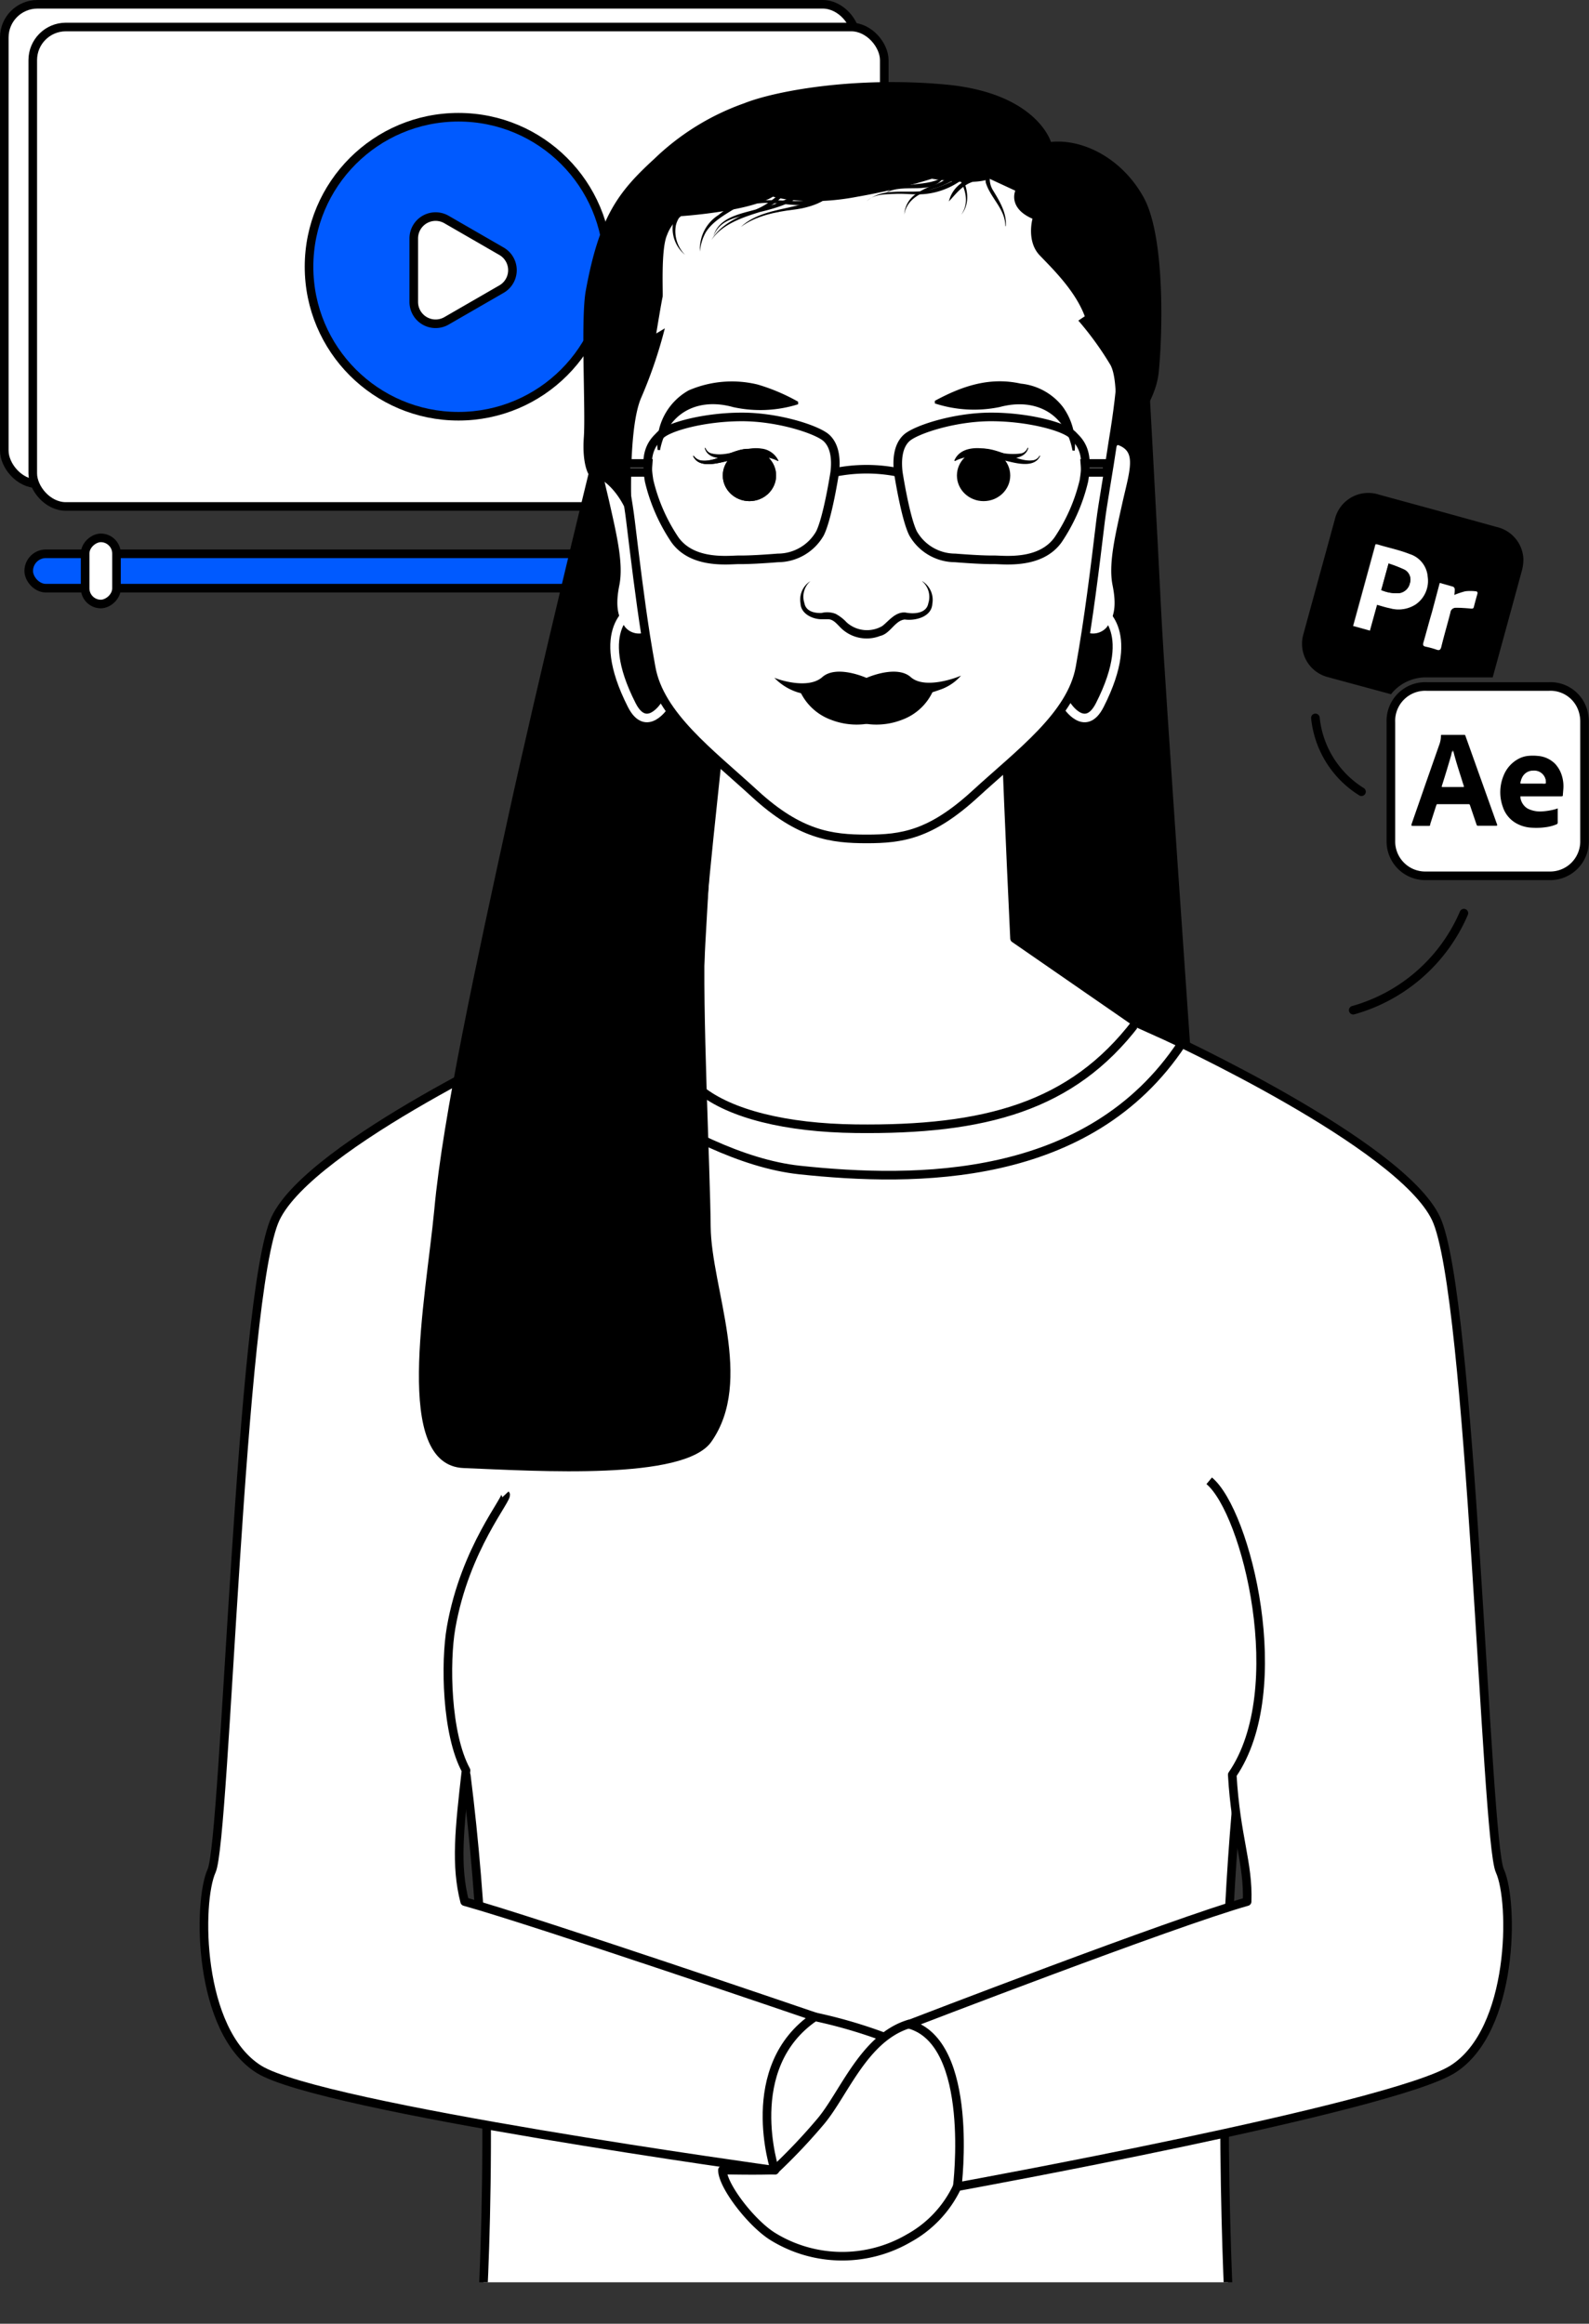 <?xml version="1.0" encoding="UTF-8"?>
<svg xmlns="http://www.w3.org/2000/svg" xmlns:xlink="http://www.w3.org/1999/xlink" viewBox="0 0 184.8 270.15">
  <rect x="0" y="0" width="184.8" height="270.15" fill="#333333" stroke="none"/>
  <defs>
    <style>.cls-1,.cls-10,.cls-6,.cls-7,.cls-8{fill:none;}.cls-2{clip-path:url(#clip-path);}.cls-3{fill:#005aff;}.cls-10,.cls-3,.cls-4,.cls-5,.cls-6,.cls-8{stroke:#000;}.cls-10,.cls-3{stroke-linecap:round;}.cls-10,.cls-3,.cls-4,.cls-7,.cls-8{stroke-miterlimit:10;}.cls-4,.cls-5,.cls-9{fill:#fff;}.cls-5,.cls-6{stroke-linejoin:round;}.cls-7{stroke:#fff;}</style>
    <clipPath id="clip-path" transform="translate(-15.75 -23.9)">
      <rect class="cls-1" width="230.55" height="289.23"></rect>
    </clipPath>
  </defs>
  <g id="Layer_2" data-name="Layer 2">
    <g id="Layer_13" data-name="Layer 13">
      <g class="cls-2">
        <rect class="cls-3" x="3.34" y="64.38" width="98.16" height="4" rx="2"></rect>
        <rect class="cls-4" x="23.62" y="88.45" width="7.69" height="3.65" rx="1.83" transform="translate(102 38.91) rotate(90)"></rect>
        <rect class="cls-5" x="0.5" y="0.5" width="99.03" height="55.74" rx="3.85"></rect>
        <rect class="cls-5" x="3.81" y="3.14" width="99.03" height="55.74" rx="3.85"></rect>
        <circle class="cls-3" cx="53.32" cy="31.01" r="17.38"></circle>
        <path class="cls-5" d="M74.11,53.13l-6.43-3.71a2.54,2.54,0,0,0-3.81,2.2V59a2.54,2.54,0,0,0,3.81,2.2l6.43-3.71A2.54,2.54,0,0,0,74.11,53.13Z" transform="translate(-15.75 -23.9)"></path>
        <path d="M149.11,63.27s1.35,24.63,1.69,31.82,3.71,55.29,3.71,55.29l-13.83-11.79c-.87,9.67-13-5.5-11.56-8.08.87-1.53,7.06-41.15,7.06-41.15Z" transform="translate(-15.75 -23.9)"></path>
        <path class="cls-5" d="M176.69,217c-5.71-32.51-11-49-11-49l-15.34-24.05-5.14-3-30.33-2.33H87.46L64.05,167.94s-22,1.2-11.84,32.38c1.21,3.7,3.43,16.43,4.3,20.83.81,4.08,9.74,6.75,13.47,9.15,3.93,31,1.78,63.25,1.78,63.25h87s-1.88-32.29,1-61.93C168.15,229.25,178.48,227.15,176.69,217Z" transform="translate(-15.75 -23.9)"></path>
        <path class="cls-5" d="M133.74,133s-.7-14.51-1-23.39L117,113.53l-18.15-7.65-1.57,27.71L97,139.27c-7.48,9.33,2,15.66,18.28,15.85,15,.18,25.15-2.54,32.61-12.34Z" transform="translate(-15.75 -23.9)"></path>
        <path class="cls-5" d="M110.5,258.36a57.2,57.2,0,0,1,11,3.53c4.75,2.24,9.29,4.76,9.29,4.76l-3.68,11.47s-7.89,7.79-13.88,4.65-7.36-6.56-7.36-6.56l-6.07-9.79,6-7.42Z" transform="translate(-15.75 -23.9)"></path>
        <path class="cls-5" d="M128.08,261s-2.05-1.52-6.61-1.8c-5.22,1.58-7.55,8.07-10.25,11.3a67.39,67.39,0,0,1-5.38,5.68s-1.82.09-6.07,0c0,1.8,3.29,6.09,5.78,7.68a15.38,15.38,0,0,0,15.92.23,13.28,13.28,0,0,0,5.61-6l5.65-6.78Z" transform="translate(-15.75 -23.9)"></path>
        <path class="cls-5" d="M147.88,142.78l3.44,1.55s27.3,12.52,31.43,21.21,5.78,72.25,7.43,75.85,1.66,18.59-5.5,23.08-57.6,13.65-57.6,13.65,2.1-16.79-5.61-18.89c0,0,30.78-11.86,39.32-14.26.16-4.53-1.3-7.42-1.73-14.75,6.82-9.89,1.65-30.58-2.68-34.17" transform="translate(-15.75 -23.9)"></path>
        <path class="cls-5" d="M82.66,142.78l-3.43,1.55s-27.3,12.52-31.43,21.21S42,237.79,40.36,241.39,38.71,260,45.87,264.47s60,11.74,60,11.74-4-12,4.66-17.85c0,0-32.2-11-40.74-13.39-1.09-4.23-.61-8.46.16-15.25-2.31-4.26-2.44-12.59-1.74-16.59,1.63-9.33,6.72-15.09,6.33-15.51" transform="translate(-15.75 -23.9)"></path>
        <path class="cls-6" d="M79.23,144.33s16.06,14.15,29.51,15.59,33.68,1.56,44.45-14.7" transform="translate(-15.75 -23.9)"></path>
        <path d="M84.19,79s-5.79,23.61-9.39,40.09-7.56,34.65-8.54,45.42c-1,10.56-4.91,29.73,3.42,30.06,8.73.35,25.65,1.45,28.8-3.06,5-7.12,0-17.8-.08-25-.06-6.94-1-25.44-.66-33.88.29-6.73,2.73-26.18,2.5-27.18s-4.57-42.64-4.57-42.64L85.21,71.93Z" transform="translate(-15.75 -23.9)"></path>
        <path class="cls-4" d="M91,97.87a2.58,2.58,0,0,1-2.89-.7c-1.11-1.41-1.29-3-.82-5.34s-.29-5.57-1.11-9.22-1.75-6.13.35-7.25,2.74,1.51,2.74,1.51A86.43,86.43,0,0,0,90,90.26,55.58,55.58,0,0,1,91,97.87Z" transform="translate(-15.75 -23.9)"></path>
        <path class="cls-7" d="M89.41,94.64s-4.79,2.19-.18,11.24c1.71,3.35,3.84,0,3.84,0" transform="translate(-15.75 -23.9)"></path>
        <path class="cls-4" d="M141.92,97.87a2.6,2.6,0,0,0,2.9-.7c1.11-1.41,1.28-3,.81-5.34s.3-5.57,1.11-9.22,1.76-6.13-.35-7.25-2.73,1.51-2.73,1.51a87.82,87.82,0,0,1-.77,13.39A55,55,0,0,0,141.92,97.87Z" transform="translate(-15.75 -23.9)"></path>
        <path class="cls-7" d="M143.47,94.64s4.79,2.19.18,11.24c-1.71,3.35-3.84,0-3.84,0" transform="translate(-15.75 -23.9)"></path>
        <path class="cls-4" d="M145.47,59c-2.31-5.4-2.49-6.73-10-13.94-6.14-5.92-19-5.4-19-5.4s-12.83-.52-19,5.4c-7.48,7.21-7.66,8.54-10,13.94-1.41,3.3-.74,10.05.15,16.05.56,3.81,1.21,7.31,1.46,9.43.52,4.27,1.07,8.88,1.77,13.35.2,1.25.41,2.48.63,3.68,1,5.57,6.86,9.9,12.07,14.68s8.93,5.24,13,5.24,7.43-.47,12.63-5.24,11.16-9.11,12.17-14.68,1.74-11.58,2.39-17c.26-2.12.91-5.62,1.47-9.43C146.21,69.09,146.88,62.34,145.47,59Z" transform="translate(-15.75 -23.9)"></path>
        <path d="M89.25,85s-.62-11.11,1.1-14.93a53.68,53.68,0,0,0,2.72-8l-1,.6s.66-4,.74-4.23-.23-5.51.51-7.2a4.85,4.85,0,0,1,1.64-2.21s7.88-.52,10.69-2.27c0,0,3.8,1.18,9.87,0a67.69,67.69,0,0,0,8.61-2.08s4.91.83,6.7,0l3,1.39s-.9,2,2,3.26c0,0-.74,2.62.85,4.27s4.14,4.15,5.23,7.07l-.75.5a36.63,36.63,0,0,1,3.74,5.17c1.22,2.26.28,9.82.28,9.82s4.87-4.34,5.33-9,.73-15.82-1.76-20.32-7-6.82-10.78-6.44c0,0-1.64-5.69-12.23-6.67s-19.87.75-23.45,2.18A28.88,28.88,0,0,0,91.81,42.4c-4.2,3.84-6.38,6.75-7.94,15.33-.6,3.33,0,13.9-.22,17s.54,4.28.54,4.28S87.45,79.39,89.25,85Z" transform="translate(-15.75 -23.9)"></path>
        <path d="M92.23,76.21a7.12,7.12,0,0,1,3.62-6.93,12.68,12.68,0,0,1,8-.68,22.3,22.3,0,0,1,4.72,2l0,.3a14.7,14.7,0,0,1-7.55.33c-4.11-1.15-7.67.64-8.51,5Z" transform="translate(-15.75 -23.9)"></path>
        <path d="M140.48,76.28c-.8-4.35-4.34-6.17-8.46-5.06a14.73,14.73,0,0,1-7.55-.42v-.3c3.21-1.74,6.4-2.8,10-2a7.06,7.06,0,0,1,4.9,2.72,7.47,7.47,0,0,1,1.37,5.07Z" transform="translate(-15.75 -23.9)"></path>
        <ellipse cx="87.16" cy="55.28" rx="3.1" ry="2.98"></ellipse>
        <path d="M105,77.25c-1.41-.51-2.79-.09-4.23.14-1.29.28-3.71,1.12-4.42-.49l.09,0c1.36,1.73,4.6-1,6.44-.81a2.47,2.47,0,0,1,2.2,1.12l-.08.06Z" transform="translate(-15.75 -23.9)"></path>
        <ellipse cx="114.39" cy="55.28" rx="3.1" ry="2.98"></ellipse>
        <path d="M128,77.19c1.91-2.82,5.48.51,7.78.23a1,1,0,0,0,.86-.54l.09,0c-.71,1.61-3.13.77-4.42.49-1.44-.23-2.82-.65-4.23-.14l-.08-.06Z" transform="translate(-15.75 -23.9)"></path>
        <path d="M126.73,77.46c.71-1.72,3-1.63,4.45-1.19a7.14,7.14,0,0,0,3.29.35,1,1,0,0,0,.78-.65h.1c-.49,1.69-3,1.19-4.32,1.08s-2.88-.26-4.21.45l-.09-.05Z" transform="translate(-15.75 -23.9)"></path>
        <ellipse cx="87.16" cy="55.28" rx="3.1" ry="2.98"></ellipse>
        <path d="M105,77.25c-1.41-.51-2.79-.09-4.23.14-1.29.28-3.71,1.12-4.42-.49l.09,0a1,1,0,0,0,.86.54c2,.18,3.59-1.4,5.58-1.35a2.47,2.47,0,0,1,2.2,1.12l-.08.06Z" transform="translate(-15.75 -23.9)"></path>
        <path d="M106.23,77.51c-1.33-.71-2.76-.47-4.21-.45s-3.83.61-4.32-1.08h.1a1,1,0,0,0,.78.65c1.93.44,3.75-.89,5.71-.58a2.48,2.48,0,0,1,2,1.42l-.09.05Z" transform="translate(-15.75 -23.9)"></path>
        <path d="M119.64,103.58,116.52,105l-3.11-1.46-4.67.6a6.38,6.38,0,0,0,3.66,3.44,8.21,8.21,0,0,0,3.77.52,2.12,2.12,0,0,1,.71,0,8.21,8.21,0,0,0,3.77-.52,6.34,6.34,0,0,0,3.65-3.44Z" transform="translate(-15.75 -23.9)"></path>
        <path d="M121.67,102.62c-1.67-1.48-5.15.09-5.15.09s-3.47-1.57-5.14-.09-5.22.25-5.58.07a6.5,6.5,0,0,0,2.67,1.68,27.23,27.23,0,0,0,8,1.08A23.65,23.65,0,0,0,125.3,104a5.64,5.64,0,0,0,2.22-1.56C127.16,102.63,123.34,104.1,121.67,102.62Z" transform="translate(-15.75 -23.9)"></path>
        <path d="M123,91.46a2.55,2.55,0,0,1,1.18,2.63c-.08,1.55-2,2-3.21,1.83-1.15.12-1.67,1.65-2.86,1.91a4.29,4.29,0,0,1-4.58-.94c-.44-.44-.87-1-1.47-1-.22,0-.52,0-.77,0-1.06,0-2.41-.65-2.44-1.85A2.53,2.53,0,0,1,110,91.46a2.4,2.4,0,0,0-.7,2.55c.16.91,1.07,1.19,2,1.15a2.74,2.74,0,0,1,1.63.1,5,5,0,0,1,1.29,1,3.54,3.54,0,0,0,4.14.42c.77-.6,1.53-1.68,2.7-1.57,1,.2,2.44.11,2.65-1.07a2.4,2.4,0,0,0-.7-2.55Z" transform="translate(-15.75 -23.9)"></path>
        <path d="M129.56,42.81a8.65,8.65,0,0,1-6.09,3.63c-1.23.15-2.42-.06-3.6,0s-2.49,0-3.32.86l0,0c1.83-1.68,4.71-.85,6.91-1.24a13.74,13.74,0,0,0,6.15-3.23Z" transform="translate(-15.75 -23.9)"></path>
        <path d="M129.14,42.81a10.65,10.65,0,0,1-4.44,2.91c-1.66.47-3.46,1.23-3.78,3.11a3.08,3.08,0,0,1,1.24-2.3,8.72,8.72,0,0,1,2.39-1.18c1.59-.68,3.09-1.82,4.59-2.54Z" transform="translate(-15.75 -23.9)"></path>
        <path d="M128.48,39.87c-.78,1.32-1.47,2.85-1,4.37.81,1.37,1.17,3.29.06,4.62l0,0c1-1.43.48-3.1-.39-4.45a3.86,3.86,0,0,1,1.37-4.51Z" transform="translate(-15.75 -23.9)"></path>
        <path d="M126.1,47.34a3.59,3.59,0,0,1,2.66-2.69c1-.58.22-2.39-.12-3.29l0,0c.53,1,1.55,2.82.26,3.67-1.29.42-2,1.46-2.84,2.33Z" transform="translate(-15.75 -23.9)"></path>
        <path d="M113.33,44.84c-.47,2.35-3.24,3.19-5.31,3.44s-4.38.72-6.11,2l0,0c3.19-3,9.09-1.49,11.46-5.45Z" transform="translate(-15.75 -23.9)"></path>
        <path d="M109.17,45c1,2.11-3.67,3.22-5.06,3.55-2,.63-4.37,1.4-5.62,3.26l0,0c1.15-2,3.48-2.89,5.54-3.62a18.29,18.29,0,0,0,4.55-1.83c.4-.3.8-.78.58-1.31l0,0Z" transform="translate(-15.75 -23.9)"></path>
        <path d="M112.58,45a2.57,2.57,0,0,1-1.94,2.53c-2.19.59-4.33-.23-6.53,0a24.8,24.8,0,0,0-3.21.36,15,15,0,0,1,3.19-.61c2.8-.52,7.38,1.26,8.49-2.29Z" transform="translate(-15.75 -23.9)"></path>
        <path d="M108.29,44.63a8.19,8.19,0,0,1-4.56,4c-1.9.48-4.23.62-5,2.74h0c.56-2.18,3.1-2.6,4.9-3.11,1.85-.73,3.29-2.31,4.69-3.58Z" transform="translate(-15.75 -23.9)"></path>
        <path d="M103.51,46.38c-1.64,1.8-4.34,2.47-5.65,4.48a5.39,5.39,0,0,0-.7,2.29,4.66,4.66,0,0,1,2.16-4.26,17.71,17.71,0,0,1,4.19-2.51Z" transform="translate(-15.75 -23.9)"></path>
        <path d="M96.43,47.12c-.73,1-1.81,1.78-2.08,3a3.89,3.89,0,0,0,1.07,3.4l0,0A3.94,3.94,0,0,1,94,50a3.79,3.79,0,0,1,2.47-2.92Z" transform="translate(-15.75 -23.9)"></path>
        <path d="M125.61,44.36c-1.45,2.43-4.78.69-6.88,2,1.86-1.51,4.94-.58,6.88-2Z" transform="translate(-15.75 -23.9)"></path>
        <path d="M131.66,42c-.58,1.29-1.22,2.72-.44,4s1.63,2.66,1.5,4.19h-.05c0-2-1.75-3.28-2.28-5.08A3.52,3.52,0,0,1,131.66,42Z" transform="translate(-15.75 -23.9)"></path>
        <path class="cls-8" d="M112.83,78.82s-.81,5.27-1.72,7.09a5.65,5.65,0,0,1-4.89,2.85c-1.64.13-3.44.24-4.48.22-1.23,0-5.43.57-7.5-2.33a20.86,20.86,0,0,1-3-6.86c-.32-2-.32-3.63.94-4.94l.34-.35c.95-1,5.2-2.13,9.51-2.13s8.83,1.5,9.85,2.46S113,77.41,112.83,78.82Z" transform="translate(-15.75 -23.9)"></path>
        <path class="cls-8" d="M120.22,78.82s.81,5.27,1.72,7.09a5.65,5.65,0,0,0,4.89,2.85c1.64.13,3.43.24,4.48.22,1.23,0,5.43.57,7.5-2.33a20.86,20.86,0,0,0,3-6.86c.32-2,.32-3.63-.94-4.94l-.34-.35c-.95-1-5.2-2.13-9.51-2.13s-8.83,1.5-9.85,2.46S120.06,77.41,120.22,78.82Z" transform="translate(-15.75 -23.9)"></path>
        <path class="cls-4" d="M112.83,78.82a18.64,18.64,0,0,1,7.39,0" transform="translate(-15.75 -23.9)"></path>
        <polygon class="cls-4" points="126.17 53.88 128.76 53.88 128.76 54.92 126.25 54.92 126.17 53.88"></polygon>
        <polygon class="cls-4" points="75.38 53.88 72.8 53.88 72.8 54.92 75.3 54.92 75.38 53.88"></polygon>
        <path d="M189.79,85.16,183,83.28l-6.89-1.88a4,4,0,0,0-5.13,2.92c-1.21,4.43-2.43,8.85-3.64,13.29a4,4,0,0,0,2.81,5l7.38,2a3.62,3.62,0,0,1,.36-.42,5.18,5.18,0,0,1,3.81-1.54h7.65q1.71-6.23,3.41-12.47a4.94,4.94,0,0,0,.16-1.33A4,4,0,0,0,189.79,85.16Zm-9.4,9a3.64,3.64,0,0,1-3,.45c-.49-.1-1-.26-1.51-.4-.29,1-.55,2-.82,3l-2-.53q1.31-4.71,2.6-9.49c.2,0,.41.07.62.13,1.11.32,2.26.56,3.35,1A3.05,3.05,0,0,1,181.79,91,3.32,3.32,0,0,1,180.39,94.17Zm7.17-1.2c-.14.49-.28,1-.4,1.48-.06.22-.17.22-.37.19-.58,0-1.15-.08-1.73-.08a.62.62,0,0,0-.63.56c-.34,1.32-.73,2.63-1.06,3.95-.1.37-.24.43-.57.31a10.31,10.31,0,0,0-1.24-.34c-.28-.07-.35-.18-.27-.47.34-1.17.65-2.36,1-3.54l.92-3.36c.5.15,1,.28,1.55.44a.34.34,0,0,1,.19.28,4.94,4.94,0,0,1-.05.68,9.29,9.29,0,0,1,1.29-.43,5.62,5.62,0,0,1,1.16,0C187.54,92.65,187.63,92.75,187.56,93Z" transform="translate(-15.75 -23.9)"></path>
        <path class="cls-9" d="M175.9,94.21l-.83,3-1.94-.54,2.6-9.5c.2,0,.41.08.62.14,1.11.32,2.26.57,3.34,1a3,3,0,0,1,2.1,2.65,3.32,3.32,0,0,1-1.4,3.21,3.68,3.68,0,0,1-3,.44C176.91,94.52,176.43,94.36,175.9,94.21Zm.49-1.71a4.46,4.46,0,0,0,2.05.36,1.48,1.48,0,0,0,1.28-1.17,1.31,1.31,0,0,0-.63-1.56,15.77,15.77,0,0,0-1.85-.72Z" transform="translate(-15.75 -23.9)"></path>
        <path class="cls-9" d="M183.19,91.67c.5.14,1,.28,1.55.44a.36.36,0,0,1,.19.28,3.75,3.75,0,0,1-.05.68,9.29,9.29,0,0,1,1.29-.43,5.62,5.62,0,0,1,1.16,0c.21,0,.3.11.23.33-.14.49-.28,1-.4,1.48-.06.23-.18.21-.37.2a14.32,14.32,0,0,0-1.73-.09.61.61,0,0,0-.63.55c-.34,1.33-.73,2.64-1.06,4-.1.37-.24.43-.57.31a10.31,10.31,0,0,0-1.24-.34c-.28-.06-.35-.17-.27-.46.34-1.18.65-2.37,1-3.55Z" transform="translate(-15.75 -23.9)"></path>
        <path d="M176.39,92.5l.85-3.09a15.77,15.77,0,0,1,1.85.72,1.31,1.31,0,0,1,.63,1.56,1.48,1.48,0,0,1-1.28,1.17A4.46,4.46,0,0,1,176.39,92.5Z" transform="translate(-15.75 -23.9)"></path>
        <path class="cls-5" d="M188.79,103.71h7.1a3.94,3.94,0,0,1,3.94,2.76,4.29,4.29,0,0,1,.2,1.33q0,6.93,0,13.84a4,4,0,0,1-4,4.08q-7.26,0-14.52,0a4,4,0,0,1-4-4.07q0-6.89,0-13.77a4,4,0,0,1,4.18-4.17Z" transform="translate(-15.75 -23.9)"></path>
        <path d="M186.63,117.39h-3.79s0,.08-.05.13c-.24.73-.47,1.47-.71,2.2a.36.36,0,0,1,0,.11.14.14,0,0,1-.13.08h-1.85c-.21,0-.24,0-.17-.24.52-1.51,1.05-3,1.57-4.52l1.64-4.68a3,3,0,0,0,.19-1c0-.12,0-.14.14-.14H186c.13,0,.14,0,.19.15.63,1.75,1.25,3.51,1.88,5.26l1.75,4.9a1.12,1.12,0,0,1,.05.13c0,.09,0,.12-.09.13h-2.08c-.16,0-.18,0-.24-.17l-.75-2.21A.42.42,0,0,0,186.63,117.39Zm-3.2-2H186a.64.64,0,0,0,0-.09c-.07-.22-.15-.44-.21-.66-.35-1.11-.72-2.22-1-3.34,0,0,0-.08,0-.12a.18.18,0,0,0-.05.08c0,.14-.06.28-.1.41-.16.56-.32,1.11-.49,1.66s-.41,1.32-.62,2A.64.64,0,0,0,183.43,115.36Z" transform="translate(-15.75 -23.9)"></path>
        <path d="M192.58,116.47c0,.08,0,.15,0,.21a1.81,1.81,0,0,0,.49.95,1.49,1.49,0,0,0,.49.34,3.24,3.24,0,0,0,1.54.26,7.42,7.42,0,0,0,1.4-.22,3.24,3.24,0,0,0,.41-.13.36.36,0,0,1,0,.1v1.54a.21.21,0,0,1-.15.22,4.85,4.85,0,0,1-1.13.31,7.93,7.93,0,0,1-1.82.07,4.07,4.07,0,0,1-1.69-.49,3.39,3.39,0,0,1-1.58-1.89,5.06,5.06,0,0,1,.1-3.73,3.79,3.79,0,0,1,1.71-1.89,3,3,0,0,1,1.09-.34,5.62,5.62,0,0,1,1.16,0,3.15,3.15,0,0,1,2,.91,3.47,3.47,0,0,1,.77,1.31,4.17,4.17,0,0,1,.2,1.57l-.06.73c0,.13,0,.17-.18.18s-.42,0-.64,0-.4,0-.6,0h-.5c-1,0-2,0-2.93,0Zm0-1.47h2.57a.8.8,0,0,0,.27,0c.1,0,.11,0,.11-.15a1.34,1.34,0,0,0-.9-1.24,1.43,1.43,0,0,0-.58-.07,1.39,1.39,0,0,0-1.24.73,2.11,2.11,0,0,0-.22.64A.57.57,0,0,0,192.59,115Z" transform="translate(-15.75 -23.9)"></path>
        <path class="cls-9" d="M183.43,115.36a.64.64,0,0,1,0-.07c.21-.67.42-1.33.62-2s.33-1.1.49-1.66c0-.13.07-.27.1-.41a.18.18,0,0,1,.05-.08s0,.08,0,.12c.3,1.12.67,2.23,1,3.34.06.22.14.44.21.66a.64.64,0,0,1,0,.09Z" transform="translate(-15.75 -23.9)"></path>
        <path class="cls-9" d="M192.59,115a.57.57,0,0,1,0-.14,2.11,2.11,0,0,1,.22-.64,1.39,1.39,0,0,1,1.24-.73,1.43,1.43,0,0,1,.58.07,1.34,1.34,0,0,1,.9,1.24c0,.11,0,.13-.11.15a.8.8,0,0,1-.27,0h-2.57Z" transform="translate(-15.75 -23.9)"></path>
        <path class="cls-10" d="M173.13,141.34A19.82,19.82,0,0,0,186,130.06" transform="translate(-15.75 -23.9)"></path>
        <path class="cls-10" d="M174.09,115.94a11.48,11.48,0,0,1-5.36-8.58" transform="translate(-15.75 -23.9)"></path>
      </g>
    </g>
  </g>
</svg>
